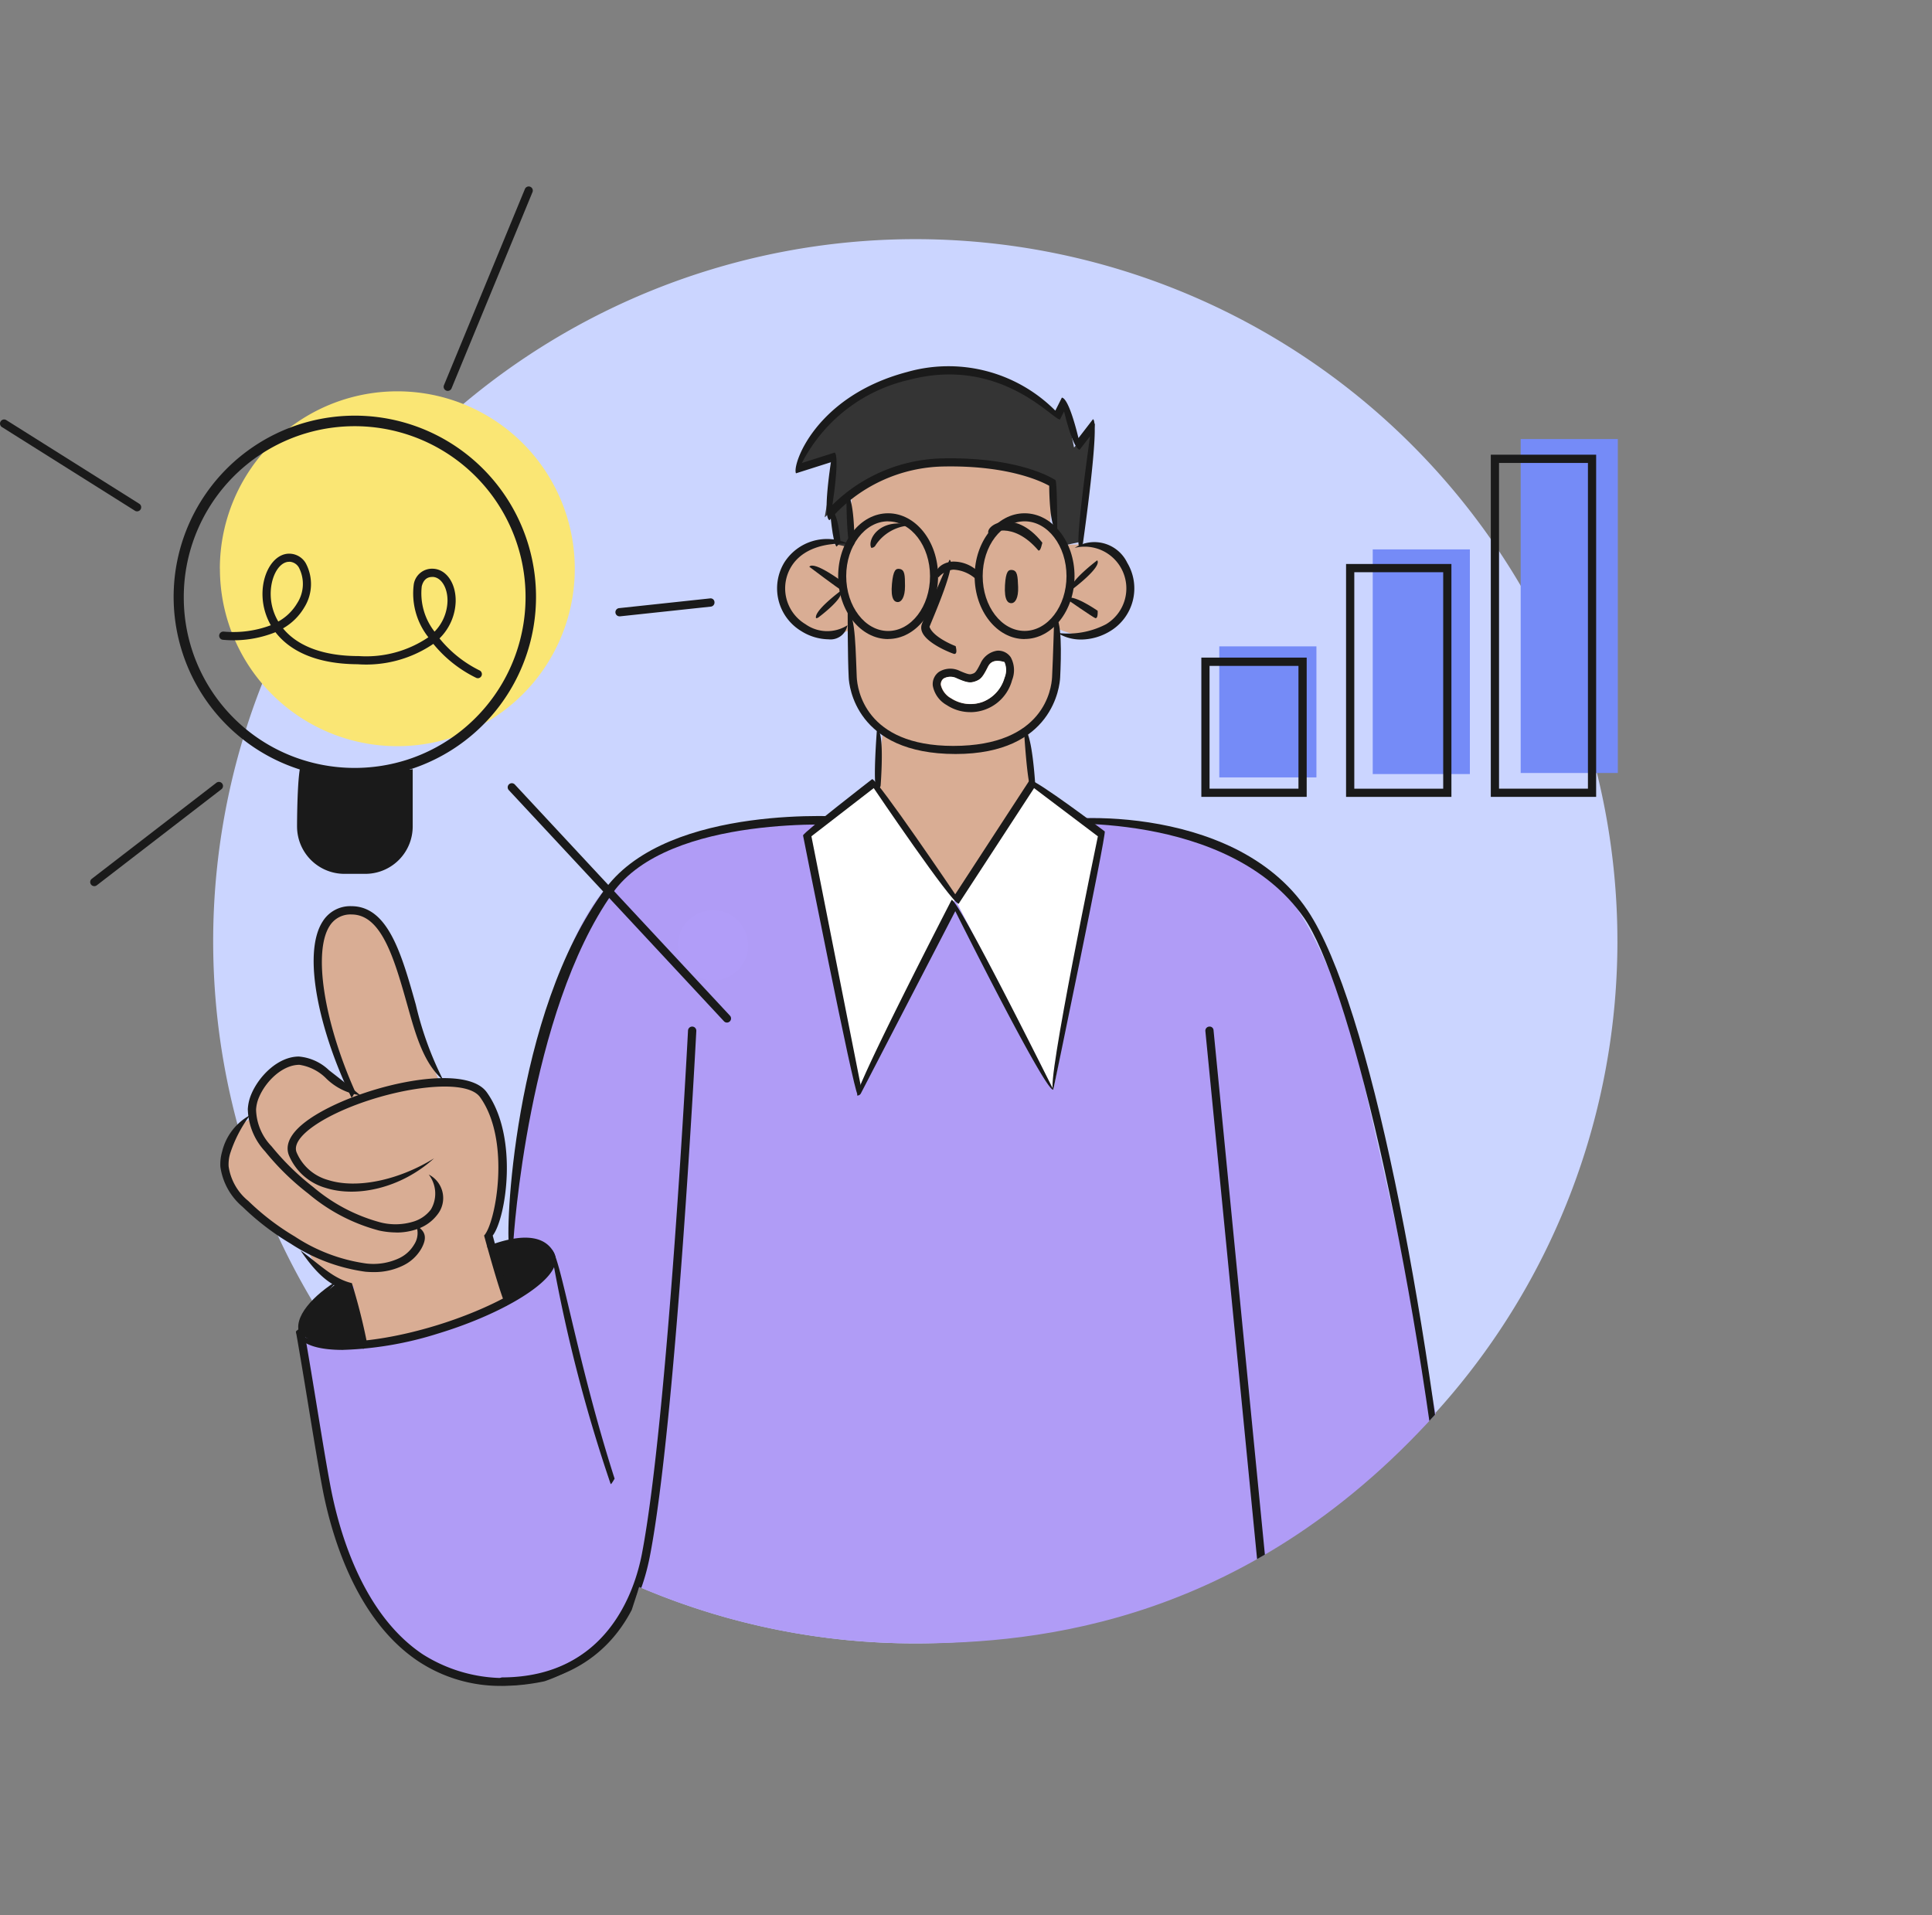 <svg id="Group_961" data-name="Group 961" xmlns="http://www.w3.org/2000/svg" xmlns:xlink="http://www.w3.org/1999/xlink" width="156.743" height="155.375" viewBox="0 0 156.743 155.375">
  <rect x="0" y="0" width="156.743" height="155.375" fill="#808080" stroke="none"/>
  <defs>
    <clipPath id="clip-path">
      <rect id="Rectangle_11325" data-name="Rectangle 11325" width="156.743" height="155.375" fill="none"/>
    </clipPath>
    <clipPath id="clip-path-2">
      <path id="Path_1195" data-name="Path 1195" d="M4.532,68.611c0,21,16.568,70.714,39.335,60.06,1.739,1.016,3.212-2.785,4.083-4.936L48.84,121c.052.02.488.2.525.222a56.805,56.805,0,0,0,21.876,4.353c9.831,0,27.352-1.581,43-19.488,22.265,4.577,20.509-15.848,20.509-37.476,0-31.459-32.053-56.962-63.511-56.962S4.532,37.152,4.532,68.611" transform="translate(-4.532 -11.649)" fill="none"/>
    </clipPath>
  </defs>
  <g id="Group_963" data-name="Group 963" transform="translate(0 0)">
    <g id="Group_962" data-name="Group 962" clip-path="url(#clip-path)">
      <path id="Path_1148" data-name="Path 1148" d="M124.309,68.611A56.963,56.963,0,1,1,67.346,11.649a56.962,56.962,0,0,1,56.962,56.962" transform="translate(6.912 7.754)" fill="#cbd5ff"/>
    </g>
  </g>
  <g id="Group_965" data-name="Group 965" transform="translate(7.549 19.403)">
    <g id="Group_964" data-name="Group 964" clip-path="url(#clip-path-2)">
      <path id="Path_1149" data-name="Path 1149" d="M96.344,128.37H37.209c2.159-5.262,4.846-25.921,4.846-25.921s-2.43,7.421-12.03,7.431-12.59-12.95-12.59-12.95l-2.8-15.486c-.591-1.486,3.283-3.83,3.283-3.83l13.7-3.478a78.284,78.284,0,0,1,3.307-19.423c3.013-9.1,5.757-11.057,9.825-12.916s13.977-1.779,13.977-1.779,1.258,6.082,1.448,3.795,1.881,0,1.881,0l8.284-.287s2.838-2.28,3.145-.208,1.622-3.3,1.622-3.3a31.2,31.2,0,0,1,14.7,2c7.979,3.072,11.077,19.073,11.077,19.073,6.693,29.059,10.964,51.54,10.964,63.245" transform="translate(2.153 7.117)" fill="#b09cf6"/>
      <path id="Path_1150" data-name="Path 1150" d="M33.779,76.089,32.3,70.652s2.232-2.72.939-8.1-4.866-4.251-4.866-4.251a71.759,71.759,0,0,1-2.823-8.164c-.635-2.828-2.432-6.247-4.8-5.787s-2.694,4.236-1.987,7.188,2.262,7.244,2.262,7.244-2.67-2.31-3.675-2.234-3.06.911-3.6,2.175a11.49,11.49,0,0,0-.73,2.542,4.077,4.077,0,0,0-2.067,3.1c-.062,2.016,1.338,4.158,6.658,7.391a4.7,4.7,0,0,0,3.763,3.077l.783,4.764a30.043,30.043,0,0,0,6.213-1.3c2.747-.979,5.4-2.212,5.4-2.212" transform="translate(-0.254 10.097)" fill="#d9ad94"/>
      <path id="Path_1151" data-name="Path 1151" d="M17.579,62.516l1.209.272,1.158,4.774s-5.044.153-5.329-1.216,2.962-3.83,2.962-3.83" transform="translate(2.171 22.216)" fill="#1a1a1a"/>
      <path id="Path_1152" data-name="Path 1152" d="M23.948,60.831l1.183,4.557s4.5-2.334,3.455-4.081-4.637-.476-4.637-.476" transform="translate(8.394 20.797)" fill="#1a1a1a"/>
      <path id="Path_1153" data-name="Path 1153" d="M38.712,47.18a2.846,2.846,0,1,1-2.847-2.847,2.846,2.846,0,0,1,2.847,2.847" transform="translate(14.434 10.11)" fill="#b19df8"/>
      <path id="Path_1154" data-name="Path 1154" d="M31.156,93.718a12.044,12.044,0,0,1-6.818-2c-5.086-3.39-7.06-10.271-7.781-14.069-.3-1.6-.671-3.838-1.059-6.21-.341-2.087-.708-4.331-1.086-6.476.455-.428.628-.3.66-.118.38,2.149.748,4.4,1.088,6.486.388,2.367.753,4.6,1.056,6.192.7,3.7,2.612,10.383,7.494,13.637a12.392,12.392,0,0,0,9.743,1.524,11.272,11.272,0,0,0,8.071-9.51,8.979,8.979,0,0,1-.54,3.242,12.292,12.292,0,0,1-7.394,6.925,16.7,16.7,0,0,1-3.433.375" transform="translate(2.046 23.655)" fill="#1a1a1a"/>
      <path id="Path_1155" data-name="Path 1155" d="M31.68,79.882a124.275,124.275,0,0,1-4.847-19.016c.66-.152,2.042,8.857,5.166,18.578-.25.433-.285.438-.318.438" transform="translate(10.315 21.116)" fill="#1a1a1a"/>
      <path id="Path_1156" data-name="Path 1156" d="M18.216,69.387c-2.012,0-3.488-.43-3.8-1.458,1.024,1.071,5.5,1.254,11.294-.5,4.5-1.361,8.385-3.523,9.032-5.027a.647.647,0,0,0,.025-.565c-.663-1.318-2.78-1.061-4.441-.618a.328.328,0,0,1-.41-.237c3-1.154,4.754-.825,5.45.553a1.288,1.288,0,0,1-.008,1.129c-.728,1.7-4.7,3.971-9.453,5.407a28.443,28.443,0,0,1-7.689,1.314" transform="translate(2.048 20.728)" fill="#1a1a1a"/>
      <path id="Path_1157" data-name="Path 1157" d="M14.667,66.795c-.678-1.418,1.181-3.29,3.11-4.451-1.676,1.792-2.977,3.4-2.788,4.018-.258.428-.29.433-.321.433" transform="translate(2.121 22.101)" fill="#1a1a1a"/>
      <path id="Path_1158" data-name="Path 1158" d="M18.337,59.647c-2.494-5.094-4.059-11.585-2.329-14.27a2.626,2.626,0,0,1,2.327-1.241c2.983,0,4.074,3.881,5.23,7.991a27.27,27.27,0,0,0,2.224,6.125c-1.576-1.336-2.234-3.678-2.87-5.943-1.084-3.856-2.111-7.5-4.566-7.5a1.98,1.98,0,0,0-1.782.934c-1.344,2.087-.473,7.737,2.072,13.436-.215.461-.262.471-.306.471" transform="translate(2.621 9.979)" fill="#1a1a1a"/>
      <path id="Path_1159" data-name="Path 1159" d="M31.749,70.964c-.325-.248-1.8-5.684-1.8-5.684.926-.964,2.21-7.681-.326-11.225-1.309-1.826-8.5-.518-12.585,1.777-1.769,1-2.605,1.987-2.292,2.72a3.9,3.9,0,0,0,2.542,2.222c2.305.735,5.684.045,8.6-1.754-2.725,2.467-6.32,3.185-8.8,2.394a4.6,4.6,0,0,1-2.955-2.6c-.333-.778-.155-2.029,2.58-3.568,4.106-2.31,11.772-3.943,13.458-1.582,2.607,3.643,1.547,10.241.478,11.62l1.426,5.255c-.265.42-.295.423-.323.423" transform="translate(1.776 15.555)" fill="#1a1a1a"/>
      <path id="Path_1160" data-name="Path 1160" d="M24.119,65.731a6.653,6.653,0,0,1-1.388-.153,14.692,14.692,0,0,1-5.744-2.992,21.076,21.076,0,0,1-3.515-3.43,5.222,5.222,0,0,1-1.4-3.438,3.656,3.656,0,0,1,.29-1.219c.63-1.484,2.185-3.04,3.855-3.04a4.023,4.023,0,0,1,2.45,1.118c1.108.856,1.757,1.378,2.534,2.026a4.948,4.948,0,0,1-2.727-1.324A3.9,3.9,0,0,0,16.26,52.13c-1.374,0-2.729,1.328-3.278,2.63a2.93,2.93,0,0,0-.24,1,4.436,4.436,0,0,0,1.253,2.978,20.652,20.652,0,0,0,3.4,3.322,14.041,14.041,0,0,0,5.477,2.865,4.96,4.96,0,0,0,2.714-.1,2.791,2.791,0,0,0,1.341-.959,2.537,2.537,0,0,0-.175-2.833,2.142,2.142,0,0,1,.721,3.223,3.439,3.439,0,0,1-1.661,1.2,5,5,0,0,1-1.7.28" transform="translate(0.484 14.855)" fill="#1a1a1a"/>
      <path id="Path_1161" data-name="Path 1161" d="M23.149,67.047q-.32,0-.65-.03a14.654,14.654,0,0,1-6.06-2.279,20.839,20.839,0,0,1-3.9-2.985,5.2,5.2,0,0,1-1.8-3.243,3.633,3.633,0,0,1,.143-1.246,4.585,4.585,0,0,1,2.269-2.952,10.559,10.559,0,0,0-1.626,3.137,3.063,3.063,0,0,0-.118,1.018A4.426,4.426,0,0,0,13,61.272a20.2,20.2,0,0,0,3.778,2.89,14.032,14.032,0,0,0,5.779,2.187,4.923,4.923,0,0,0,2.685-.428A2.8,2.8,0,0,0,26.46,64.81a1.694,1.694,0,0,0,.167-1.531c.883.5.82,1.123.423,1.851a3.412,3.412,0,0,1-1.5,1.391,5.313,5.313,0,0,1-2.4.526" transform="translate(-0.408 16.754)" fill="#1a1a1a"/>
      <path id="Path_1162" data-name="Path 1162" d="M19.718,68.89c-.328-.265-1.281-4.737-1.281-4.737-1.606-.456-2.655-1.587-3.8-3.248,1.659,1.219,2.65,2.284,4.168,2.65a47.931,47.931,0,0,1,1.244,4.929c-.282.4-.3.406-.328.406" transform="translate(2.194 21.143)" fill="#1a1a1a"/>
      <path id="Path_1163" data-name="Path 1163" d="M24.835,74.574c-.338-.481.207-18.82,7.821-28.972,5.184-6.91,19.543-5.8,19.689-5.782.283.55.113.7-.067.668-.143-.015-14.467-.971-19.056,5.5-6.871,9.678-8.056,28.1-8.052,28.248-.33.343-.333.343-.335.343" transform="translate(8.936 7.056)" fill="#1a1a1a"/>
      <path id="Path_1164" data-name="Path 1164" d="M83.605,101.121c-2.8-26.232-8.212-48.157-11.714-53.177-6.15-8.82-20.824-7.611-20.959-7.6.072-.681,15.18-2.036,21.232,6.976,5.144,7.661,9.791,33.05,11.907,53.684.052.5-.431.117-.466.117" transform="translate(26.36 7.123)" fill="#1a1a1a"/>
      <path id="Path_1165" data-name="Path 1165" d="M49.05,35.944a2.992,2.992,0,0,1,2.4-3.012s-.013-1.031-.775-1.043-1.006.545-1.208.919-.54.961-1.136.9-1.812-.821-2.41-.07-.428,1.684.8,2.244a3.048,3.048,0,0,0,2.334.063" transform="translate(22.799 1.826)" fill="#3a3a3a"/>
      <path id="Path_1166" data-name="Path 1166" d="M43.158,31.6V28.146a11.952,11.952,0,0,1,7.008-2.6c4.364-.208,8.139.885,9.447,1.687v3.438l.853,1.592,1.243-.273L63,22.351l-1.7,1.961-.77-3.735-.6,1.159s-4.136-4.116-9.761-3.686-10.139,4.109-11.357,7.994l3.117-.994-.86,4.927.755-.658.1,2.823.939.515Z" transform="translate(18.288 -7.409)" fill="#343434"/>
      <path id="Path_1167" data-name="Path 1167" d="M44.951,38.239,39.3,42.471l4.1,20.537L51.318,47.5l7.971,15.45,3.976-20.69-5.62-4.018Z" transform="translate(18.618 6.053)" fill="#fff"/>
      <path id="Path_1168" data-name="Path 1168" d="M43.373,29.405s-4.544-1.566-5.327,3.188c0,0,.24,3.6,2.83,3.821s2.9-.433,2.9-.433l.133,4.524s.326,2.942,2.392,3.85l-.51,4.373,6.367,9.258,6.325-9.258-.41-4.494s2.165-1.054,2.289-4.406a20.7,20.7,0,0,1,.277-3.726s4.5,2.182,5.735-2.862c0,0,.313-2.632-1.539-3.481a7.146,7.146,0,0,0-3.86-.47L59.848,27.7l.273-3.436s-2.694-1.867-8.432-1.772-7.919,2.45-7.919,2.45l-.1,3.691Z" transform="translate(17.78 -4.436)" fill="#d9ad94"/>
      <path id="Path_1169" data-name="Path 1169" d="M42.006,34.385a4.277,4.277,0,0,1-2.194-.665,4.049,4.049,0,0,1-1.393-5.544,4.1,4.1,0,0,1,5.222-1.541c-1.937-.117-3.785.416-4.659,1.879a3.387,3.387,0,0,0,1.166,4.642,3.048,3.048,0,0,0,3.406.088,1.391,1.391,0,0,1-1.549,1.139" transform="translate(17.648 -1.92)" fill="#1a1a1a"/>
      <path id="Path_1170" data-name="Path 1170" d="M39.75,30.988c-.193-.591,1.984-2.2,1.984-2.2.39.525-1.789,2.139-1.789,2.139a.326.326,0,0,1-.195.065" transform="translate(18.907 -0.241)" fill="#1a1a1a"/>
      <path id="Path_1171" data-name="Path 1171" d="M42.047,29.55c-.2-.068-2.63-1.909-2.63-1.909.4-.521,2.828,1.321,2.828,1.321,0,.543-.1.588-.2.588" transform="translate(18.693 -1.064)" fill="#1a1a1a"/>
      <path id="Path_1172" data-name="Path 1172" d="M53.422,34.319a3.558,3.558,0,0,1-1.919-.538,6.682,6.682,0,0,0,3.936-.7,3.387,3.387,0,0,0-2.537-6.2,2.961,2.961,0,0,1,4.264,1.214,4.047,4.047,0,0,1-1.389,5.544,4.615,4.615,0,0,1-2.355.681" transform="translate(26.74 -1.837)" fill="#1a1a1a"/>
      <path id="Path_1173" data-name="Path 1173" d="M54.279,30.773c-.188-.06-2.327-1.547-2.327-1.547.371-.54,2.514.949,2.514.949.018.548-.085.6-.187.6" transform="translate(27.039 -0.026)" fill="#1a1a1a"/>
      <path id="Path_1174" data-name="Path 1174" d="M52.183,29.621c-.2-.59,2.1-2.33,2.1-2.33.4.521-1.9,2.26-1.9,2.26a.331.331,0,0,1-.2.07" transform="translate(27.184 -1.235)" fill="#1a1a1a"/>
      <path id="Path_1175" data-name="Path 1175" d="M48.472,36.678a3.455,3.455,0,0,1-1.906-.57,2.267,2.267,0,0,1-1.133-1.574,1.217,1.217,0,0,1,.5-1.121,1.743,1.743,0,0,1,1.692-.078c.755.328.841.292,1.033.228s.277-.1.645-.836a1.766,1.766,0,0,1,1.346-1.033,1.22,1.22,0,0,1,1.108.535,2.18,2.18,0,0,1,.108,1.852,3.5,3.5,0,0,1-3.4,2.6m-2.384-2.185a1.688,1.688,0,0,0,.835,1.068,2.875,2.875,0,0,0,2.569.28,2.945,2.945,0,0,0,1.751-1.949,1.614,1.614,0,0,0-.008-1.273c-.828-.243-1.151.018-1.341.4-.42.845-.6,1.016-1.006,1.161s-.656.137-1.518-.242a1.125,1.125,0,0,0-1.056.012.574.574,0,0,0-.225.545" transform="translate(22.696 1.694)" fill="#1a1a1a"/>
      <path id="Path_1176" data-name="Path 1176" d="M43.535,63.526c-.32-.265-4.423-21.012-4.423-21.012.12-.321,5.61-4.567,5.61-4.567.471.073,6.736,9.345,6.736,9.345l6.04-9.267c.471-.082,6.092,4.166,6.092,4.166.123.32-4.174,20.95-4.174,20.95-.643-.122,3.616-20.552,3.616-20.552l-5.177-3.911L51.737,48.06c-.545,0-6.89-9.382-6.89-9.382l-5.056,3.908,4.064,20.549c-.278.39-.3.391-.321.391" transform="translate(18.49 5.859)" fill="#1a1a1a"/>
      <path id="Path_1177" data-name="Path 1177" d="M41.758,59.706c-.3-.468,7.653-15.878,7.653-15.878.593,0,8.249,15.4,8.249,15.4-.593.278-7.952-14.484-7.952-14.484L42.055,59.516a.327.327,0,0,1-.3.19" transform="translate(20.246 9.774)" fill="#1a1a1a"/>
      <path id="Path_1178" data-name="Path 1178" d="M44.875,35.206c-2.235,0-4.053-2.287-4.053-5.1S42.639,25,44.875,25s4.053,2.29,4.053,5.1-1.817,5.1-4.053,5.1m0-9.548c-1.874,0-3.4,1.994-3.4,4.446S43,34.55,44.875,34.55s3.4-1.992,3.4-4.446-1.524-4.446-3.4-4.446" transform="translate(19.629 -2.761)" fill="#1a1a1a"/>
      <path id="Path_1179" data-name="Path 1179" d="M51.522,35.206c-2.235,0-4.053-2.287-4.053-5.1S49.286,25,51.522,25s4.051,2.29,4.051,5.1-1.817,5.1-4.051,5.1m0-9.548c-1.874,0-3.4,1.994-3.4,4.446s1.526,4.446,3.4,4.446,3.4-1.992,3.4-4.446-1.524-4.446-3.4-4.446" transform="translate(24.054 -2.761)" fill="#1a1a1a"/>
      <path id="Path_1180" data-name="Path 1180" d="M48.9,28.865a2.909,2.909,0,0,0-1.926-.856,1.868,1.868,0,0,0-1.2.628c-.488-.44.128-1.2,1.148-1.281a2.9,2.9,0,0,1,2.2.941c-.052.533-.137.568-.225.568" transform="translate(22.814 -1.197)" fill="#1a1a1a"/>
      <path id="Path_1181" data-name="Path 1181" d="M42.749,40.371c-.326-.346.028-4.841.028-4.841.655.038.3,4.531.3,4.531a.33.33,0,0,1-.328.31" transform="translate(20.82 4.25)" fill="#1a1a1a"/>
      <path id="Path_1182" data-name="Path 1182" d="M50.46,40.357c-.326-.315-.588-4.807-.588-4.807.655-.028.915,4.466.915,4.466a3.555,3.555,0,0,1-.326.341" transform="translate(25.654 4.263)" fill="#1a1a1a"/>
      <path id="Path_1183" data-name="Path 1183" d="M47.543,34.907c-.33-.1-2.2-.846-2.594-1.761a.877.877,0,0,1-.02-.691c.39-.954,2.162-5.022,2.237-5.194.581.3-1.246,4.494-1.627,5.44.23.685,1.423,1.3,2.122,1.572.137.555.012.633-.118.633" transform="translate(22.322 -1.255)" fill="#1a1a1a"/>
      <path id="Path_1184" data-name="Path 1184" d="M61.748,32.435c-.325-.375.893-8.92.893-8.92l-.846,1.094c-.578-.127-1.263-3.118-1.263-3.118l-.333.665c-.591.01-4.861-5.154-12.223-3.222a13.02,13.02,0,0,0-8.714,6.75l2.66-.846c.426.363-.187,4.251-.187,4.251a13.1,13.1,0,0,1,9.085-3.781c6.232-.095,8.907,1.7,9.018,1.771.14.27.14,4.061.14,4.061-.653,0-.653-3.606-.653-3.606-.62-.348-3.3-1.656-8.5-1.567A12.477,12.477,0,0,0,41.5,30.328c-.588-.248.115-4.706.115-4.706l-2.833.9c-.336-.65,1.546-6.253,9.025-8.222a12.232,12.232,0,0,1,12.015,3.137l.53-1.056c.61.073,1.346,3.282,1.346,3.282l1.179-1.531c.586.247-.81,10.021-.81,10.021a.328.328,0,0,1-.323.282" transform="translate(18.248 -7.525)" fill="#1a1a1a"/>
      <path id="Path_1185" data-name="Path 1185" d="M41.551,28.3c-.328-.33-.328-4.2-.328-4.2.655,0,.655,3.875.655,3.875a.329.329,0,0,1-.326.33" transform="translate(19.896 -3.36)" fill="#1a1a1a"/>
      <path id="Path_1186" data-name="Path 1186" d="M40.957,27.825c-.326-.3-.535-3.007-.535-3.007.651-.053.861,2.652.861,2.652-.31.355-.318.355-.326.355" transform="translate(19.362 -2.882)" fill="#1a1a1a"/>
      <path id="Path_1187" data-name="Path 1187" d="M50.036,41.325c-8.126,0-8.637-5.565-8.667-6.2-.088-1.711-.083-5.275-.083-5.31.655.035.65,3.583.736,5.279.047.931.645,5.575,7.831,5.575,7.371,0,7.967-4.644,8.016-5.575.087-1.7.173-4.922.175-4.956.653.052.565,3.282.48,4.987-.033.636-.541,6.2-8.487,6.2" transform="translate(19.937 0.444)" fill="#1a1a1a"/>
      <path id="Path_1188" data-name="Path 1188" d="M45.834,34.157a1.688,1.688,0,0,0,.835,1.068,2.875,2.875,0,0,0,2.569.28,2.945,2.945,0,0,0,1.751-1.949,1.614,1.614,0,0,0-.008-1.273c-.828-.243-1.151.018-1.341.4-.42.845-.6,1.016-1.006,1.161s-.656.137-1.518-.242a1.125,1.125,0,0,0-1.056.012.574.574,0,0,0-.225.545" transform="translate(22.964 2.025)" fill="#fff"/>
      <path id="Path_1189" data-name="Path 1189" d="M42.465,27.476c-.348-.581.595-2.557,3.395-1.819a3.568,3.568,0,0,0-3.038,1.591.4.4,0,0,1-.356.228" transform="translate(20.676 -2.432)" fill="#1a1a1a"/>
      <path id="Path_1190" data-name="Path 1190" d="M52.212,27.757c-2.15-2.507-3.965-1.388-4.041-1.338-.4-.683,2.072-2.209,4.353.7-.142.608-.227.636-.311.636" transform="translate(24.493 -2.491)" fill="#1a1a1a"/>
      <path id="Path_1191" data-name="Path 1191" d="M49.542,27.765c-.316-.042-.523.1-.591,1.231-.073,1.263.258,1.478.541,1.461s.558-.411.525-1.313-.062-1.323-.475-1.379" transform="translate(25.034 -0.924)" fill="#1a1a1a"/>
      <path id="Path_1192" data-name="Path 1192" d="M44.082,27.715c-.313-.053-.525.078-.63,1.208-.118,1.263.207,1.489.488,1.481s.573-.393.571-1.294-.018-1.324-.43-1.394" transform="translate(21.363 -0.96)" fill="#1a1a1a"/>
      <path id="Path_1193" data-name="Path 1193" d="M63.777,99.045a.335.335,0,0,1-.331-.3L58.708,50.367a.333.333,0,0,1,.3-.365.315.315,0,0,1,.363.3l4.737,48.377a.333.333,0,0,1-.3.365l-.033,0" transform="translate(31.535 13.884)" fill="#1a1a1a"/>
      <path id="Path_1194" data-name="Path 1194" d="M24.6,103.467a.333.333,0,0,1,0-.666c8.489-.035,10.746-7.031,11.322-10.036,2.1-10.956,3.723-42.133,3.738-42.447A.335.335,0,0,1,40,50h.018a.335.335,0,0,1,.315.35c-.015.315-1.637,31.538-3.751,42.538-1.821,9.508-8.978,10.564-11.972,10.578Z" transform="translate(8.61 13.884)" fill="#1a1a1a"/>
    </g>
  </g>
  <g id="Group_967" data-name="Group 967" transform="translate(0 0)">
    <g id="Group_966" data-name="Group 966" clip-path="url(#clip-path)">
      <path id="Path_1196" data-name="Path 1196" d="M10.711,33.455A14.395,14.395,0,1,0,25.1,19.06a14.394,14.394,0,0,0-14.394,14.4" transform="translate(7.131 12.688)" fill="#fae674"/>
      <path id="Path_1197" data-name="Path 1197" d="M23.464,37.306v5.655s-.5,2.818-4.188,2.818S14.8,43.261,14.8,43.261l-.177-5.952a12.981,12.981,0,0,0,8.84,0" transform="translate(9.736 24.836)" fill="#1a1a1a"/>
      <path id="Path_1198" data-name="Path 1198" d="M14.467,42.324s0-4.654.376-5.172a21.474,21.474,0,0,0,9.007.518v4.654a3.843,3.843,0,0,1-3.841,3.838h-1.7a3.843,3.843,0,0,1-3.841-3.838M15.03,37.8v4.526A3.28,3.28,0,0,0,18.308,45.6h1.7a3.28,3.28,0,0,0,3.278-3.275V37.79a14.793,14.793,0,0,1-8.257.008" transform="translate(9.632 24.733)" fill="#1a1a1a"/>
      <path id="Path_1199" data-name="Path 1199" d="M18.671,48.927a14.7,14.7,0,1,1,4.469.7,14.625,14.625,0,0,1-4.469-.7M9.276,34.946a13.815,13.815,0,0,0,9.641,13.208,13.98,13.98,0,0,0,8.475-.01,13.865,13.865,0,1,0-18.117-13.2" transform="translate(5.634 13.495)" fill="#1a1a1a"/>
      <path id="Path_1200" data-name="Path 1200" d="M21.941,25.666a.336.336,0,0,1-.127-.025.333.333,0,0,1-.182-.435L28.2,9.288a.332.332,0,1,1,.615.253L22.249,25.459a.335.335,0,0,1-.308.207" transform="translate(14.386 6.046)" fill="#1a1a1a"/>
      <path id="Path_1201" data-name="Path 1201" d="M11.122,27.885a.329.329,0,0,1-.177-.052L.157,21.047a.333.333,0,0,1,.355-.565L11.3,27.269a.334.334,0,0,1-.177.616" transform="translate(0 13.601)" fill="#1a1a1a"/>
      <path id="Path_1202" data-name="Path 1202" d="M4.727,46.536a.333.333,0,0,1-.2-.6l10.095-7.781a.333.333,0,1,1,.408.526L4.93,46.466a.33.33,0,0,1-.2.07" transform="translate(2.925 25.357)" fill="#1a1a1a"/>
      <path id="Path_1203" data-name="Path 1203" d="M42.518,57.569a.325.325,0,0,1-.243-.107L24.81,38.7a.334.334,0,0,1,.488-.455L42.761,57.009a.332.332,0,0,1-.015.47.336.336,0,0,1-.228.09" transform="translate(16.459 25.391)" fill="#1a1a1a"/>
      <path id="Path_1204" data-name="Path 1204" d="M30.314,30.6a.333.333,0,0,1-.035-.665l7.359-.788a.316.316,0,0,1,.368.3.333.333,0,0,1-.3.366l-7.361.788-.035,0" transform="translate(19.96 19.402)" fill="#1a1a1a"/>
      <path id="Path_1205" data-name="Path 1205" d="M31.661,37.071a.321.321,0,0,1-.15-.037,10.323,10.323,0,0,1-3.461-2.747,9.694,9.694,0,0,1-6.142,1.652c-3.433-.018-5.539-1.129-6.666-2.6a9.149,9.149,0,0,1-4.254.616.331.331,0,0,1-.313-.351.341.341,0,0,1,.351-.315,8.629,8.629,0,0,0,3.841-.516,5.105,5.105,0,0,1-.67-2.254c-.1-1.807.785-3.395,1.982-3.541a1.558,1.558,0,0,1,1.513.75,3.575,3.575,0,0,1-.108,3.595,4.71,4.71,0,0,1-1.729,1.706c1.039,1.273,2.957,2.23,6.057,2.247H22a8.977,8.977,0,0,0,5.647-1.526,5.745,5.745,0,0,1-1.184-4.293,1.5,1.5,0,0,1,1.544-1.268c1.083.028,1.879,1.163,1.856,2.639a4.373,4.373,0,0,1-1.313,3.015,9.7,9.7,0,0,0,3.258,2.6.334.334,0,0,1-.148.631m-3.7-8.217c-.438,0-.723.257-.85.763a5.053,5.053,0,0,0,1.039,3.675A3.69,3.69,0,0,0,29.2,30.816c.018-1.081-.511-1.942-1.208-1.962ZM16.37,27.631c-.035,0-.072,0-.108,0-.841.1-1.481,1.406-1.4,2.843a4.377,4.377,0,0,0,.61,2,4.075,4.075,0,0,0,1.533-1.489,2.876,2.876,0,0,0,.132-2.9.93.93,0,0,0-.768-.463" transform="translate(7.106 17.951)" fill="#1a1a1a"/>
      <rect id="Rectangle_11326" data-name="Rectangle 11326" width="7.881" height="27.092" transform="translate(123.373 35.62)" fill="#758bf7"/>
      <rect id="Rectangle_11327" data-name="Rectangle 11327" width="7.881" height="18.227" transform="translate(111.37 44.572)" fill="#758bf7"/>
      <rect id="Rectangle_11328" data-name="Rectangle 11328" width="7.881" height="10.631" transform="translate(98.921 52.439)" fill="#758bf7"/>
      <path id="Path_1206" data-name="Path 1206" d="M81.155,49.907H72.608V22.146h8.547Zm-7.879-.666h7.213V22.816H73.276Z" transform="translate(48.34 14.743)" fill="#1a1a1a"/>
      <path id="Path_1207" data-name="Path 1207" d="M74.106,46.364H65.559V27.469h8.547ZM66.227,45.7H73.44V28.137H66.227Z" transform="translate(43.647 18.287)" fill="#1a1a1a"/>
      <path id="Path_1208" data-name="Path 1208" d="M67.058,43.327H58.511V32.03h8.547Zm-7.881-.666H66.39V32.7H59.177Z" transform="translate(38.954 21.323)" fill="#1a1a1a"/>
    </g>
  </g>
</svg>
